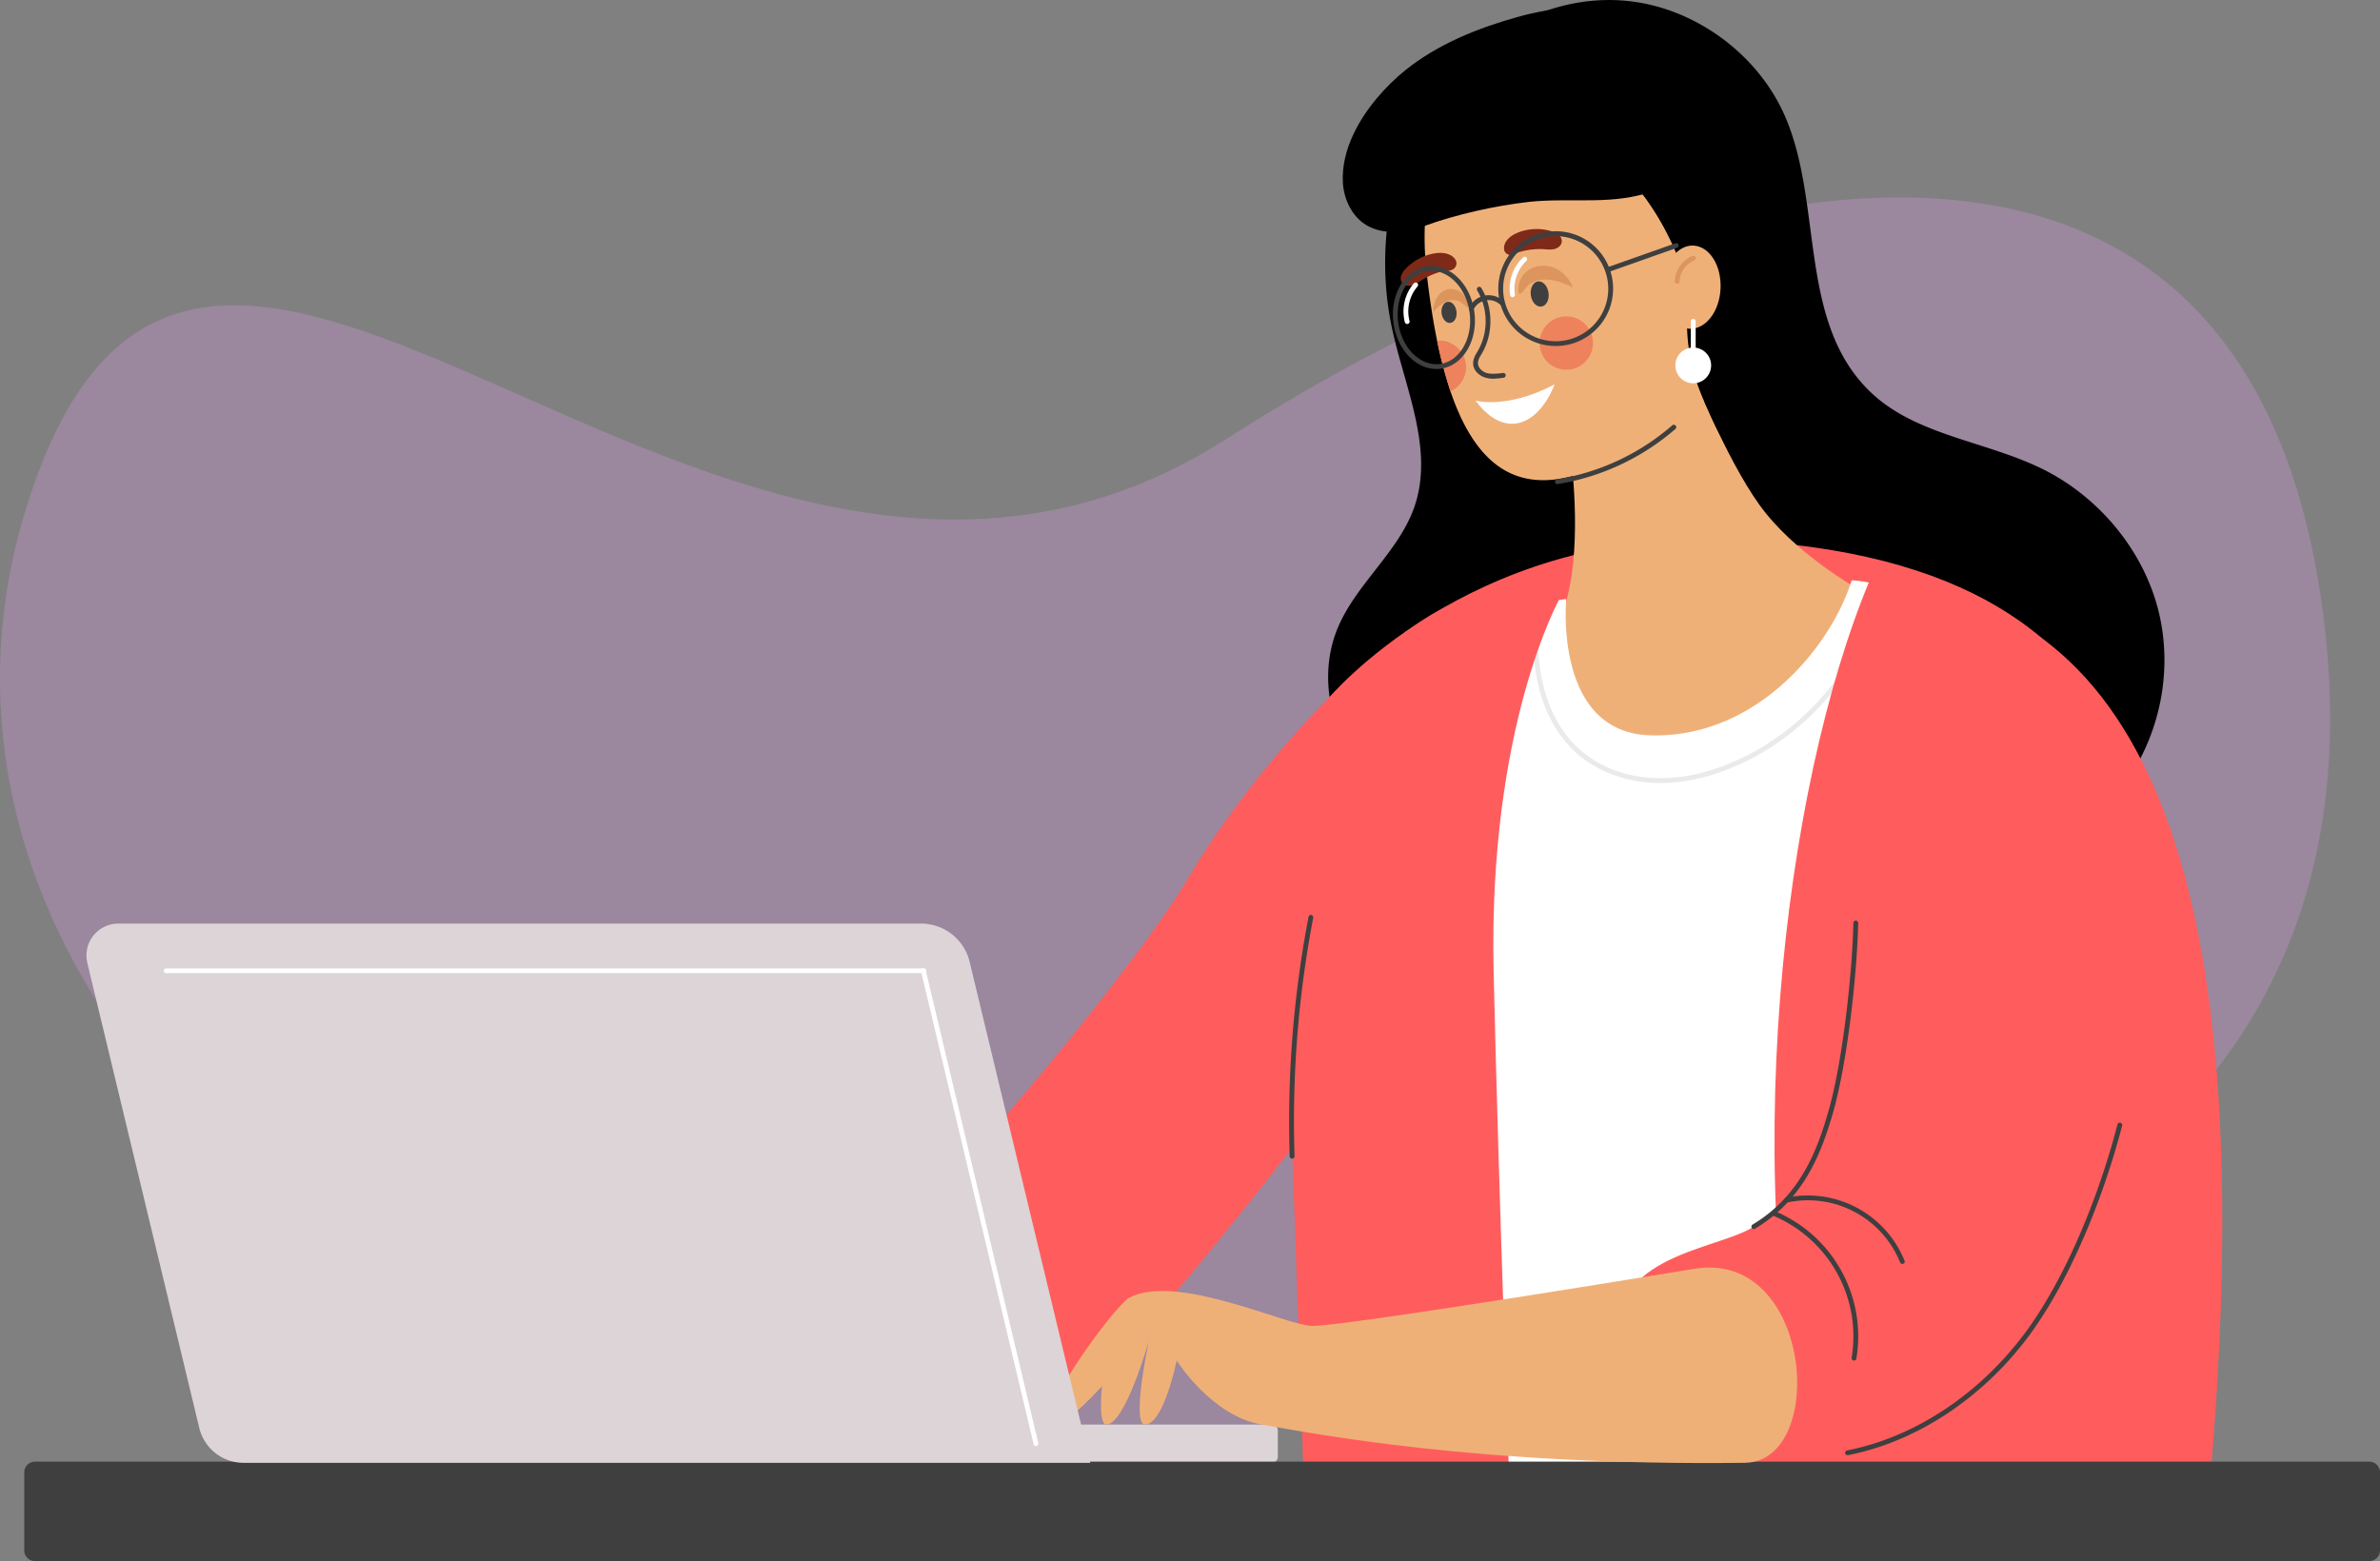 <svg id="Layer_1" data-name="Layer 1" xmlns="http://www.w3.org/2000/svg" xmlns:xlink="http://www.w3.org/1999/xlink" viewBox="0 0 2649.1 1737.9"><rect x="0" y="0" width="2649.1" height="1737.9" fill="#808080" stroke="none"/><defs><style>.cls-1{fill:none;}.cls-2{clip-path:url(#clip-path);}.cls-3{clip-path:url(#clip-path-2);}.cls-4{opacity:0.24;}.cls-5{clip-path:url(#clip-path-3);}.cls-6{fill:#f19fff;}.cls-7{fill:#ff5d5d;}.cls-8{fill:#efb078;}.cls-9{fill:#3f3f3f;}.cls-10{fill:#fff;}.cls-11{fill:#eaeaea;}.cls-12{fill:#ddd4d7;}.cls-13{fill:#ed825d;}.cls-14{fill:#db955d;}.cls-15{fill:#7f2918;}</style><clipPath id="clip-path" transform="translate(0 0)"><rect class="cls-1" width="2649.1" height="1737.87"/></clipPath><clipPath id="clip-path-2" transform="translate(0 0)"><rect class="cls-1" width="2649.1" height="1737.88"/></clipPath><clipPath id="clip-path-3" transform="translate(0 0)"><rect class="cls-1" y="219.8" width="2593.6" height="1376.37"/></clipPath></defs><g class="cls-2"><g class="cls-3"><g class="cls-4"><g class="cls-5"><path class="cls-6" d="M1191.5,1595.8c-315.5,7.7-682-82.7-940.8-313.5C52.7,1105.5-53.4,841.3,27,572.7,218.7-67.8,790.8,856.6,1365.1,488.6,1823.9,194.5,2500.5-.5,2586.4,688c100,802.6-867.2,894.8-1394.9,907.8" transform="translate(0 0)"/></g></g></g><g class="cls-3"><path d="M1858.3,11.6c50,17.6,93.8,53.8,119.6,99.8,55.8,99.5,17.6,243.4,104.9,325.8,50.1,47.5,127.5,53.9,190.2,84.7s111.8,89.7,129,156.1,3,139.7-37.9,195.8c-63.6,87.2-179.6,124.3-289.8,136.5a959.4,959.4,0,0,1-345.1-24.4c-70.1-18.1-140.1-45.6-190.4-95.8s-76.8-127-49.6-191.5c20.6-48.9,68-84.6,85.2-134.6,22.2-64.7-11.2-133.2-25.3-199.9-20.1-95.5.9-205.4,65.6-280.2,48.7-56.2,124-90.8,197.9-82.7a203.4,203.4,0,0,1,45.7,10.4" transform="translate(0 0)"/><path class="cls-7" d="M1478.3,777.8s155.5-186.9,438.4-177.1,385.8,118.1,434.6,206.5S1974.2,994,1813.2,990.1s-334.9-212.3-334.9-212.3" transform="translate(0 0)"/><path class="cls-8" d="M1747.1,496.7s13.5,88.6,0,156.4-27.6,80.2-27.6,80.2,19.7,124.6,144.9,100.3,201.2-179.4,201.2-179.4-69.2-39-107.4-92.4S1882,411.5,1882,411.5Z" transform="translate(0 0)"/><path class="cls-8" d="M1743,531.7c-63.5,13.8-103.5-22.6-128.5-96a493.1,493.1,0,0,1-14.9-56.4c-4.6-22.3-8.3-46.8-11.4-73.1-14.9-127.7,36-234.7,162.3-240.8,95.9-4.7,178.6,95.6,184.8,224S1893.9,499,1743,531.7" transform="translate(0 0)"/><path class="cls-9" d="M1733.4,539a2.7,2.7,0,0,1-2.6-2.3,2.8,2.8,0,0,1,2.2-3.1,258.4,258.4,0,0,0,128.2-60,2.7,2.7,0,1,1,3.5,4.1,265.3,265.3,0,0,1-130.8,61.2h-.5" transform="translate(0 0)"/><path class="cls-10" d="M2168.1,1647.9c-.5,2.4-.7,3.6-.7,3.6l-634.1,32.7s9.6-728.5,40.5-840.3,113.5-170.1,113.5-170.1l56.1-6.9s-14.6,148.6,93.6,151.7c92.8,2.7,162.9-59.6,199.9-120.3,11.1-18.2,19.2-36.2,24.1-52.3,31.1,2,52.8,13.4,63,20.2a53.1,53.1,0,0,1,6.7,4.9s4.8,13.6,11.9,38.7h0c19.8,69.4,57.7,226.3,63.4,423.1,7.1,249.2-32.4,483.5-37.9,514.9" transform="translate(0 0)"/><path class="cls-11" d="M1848.3,871.6h-6.4c-34.8-1.4-66.4-13.8-89.2-35-18.8-17.6-32.6-42.2-39.9-71.3-5.9-23.4-7.7-49.3-5.9-81.5l5.4.3c-1.8,31.7,0,57.1,5.7,79.9,7,28,20.3,51.8,38.4,68.6,21.8,20.4,52.2,32.3,85.7,33.6,29.1,1.1,60-5.6,91.7-20,77.1-34.8,137.4-107.6,157.2-189.8l5.2,1.2c-20.2,83.8-81.6,158-160.2,193.5-30.2,13.7-59.6,20.6-87.7,20.6" transform="translate(0 0)"/><path class="cls-7" d="M2460.8,1638.4l-441.9,20.7c-85.8-344.7-34.9-780.1,62-1012.6l29.4,3.4c310.4,32.3,399.9,403.8,350.5,988.5" transform="translate(0 0)"/><path class="cls-7" d="M1735.7,667s-79.3,141.7-73.2,413.9c5.1,229.3,18.7,603.3,18.7,603.3H1452.4l-14.1-406.6s-42.8,56.9-118.9,148.3c-86,103.3-119.5,109.9-204.3,117.6-81.4,7.4-167.7-119.5-90.6-196.6s248.4-284.2,297.7-368.8c40.5-69.3,144.9-212.8,263.5-289.1,88.5-56.9,150-22,150-22" transform="translate(0 0)"/><path class="cls-7" d="M2086.4,650.5s-12.2,124-15.7,249.3-7.3,412.4-126.8,470.3c-50.8,24.5-165.8,32.7-142.7,146.4s77.1,129.2,171.6,119.5c115.2-11.7,272.1-75.5,345.4-270.2s170.1-688.3-231.8-715.3" transform="translate(0 0)"/><path class="cls-9" d="M2056.4,1620a2.6,2.6,0,0,1-2.6-2.1,2.7,2.7,0,0,1,2.1-3.2c74.2-14.5,145.9-61.5,196.6-128.8,41.5-55,80.5-142.5,104.4-234.1a2.7,2.7,0,0,1,3.3-1.9,2.7,2.7,0,0,1,1.9,3.3c-24.1,92.2-63.4,180.4-105.3,236-51.5,68.3-124.3,116-199.9,130.8h-.5" transform="translate(0 0)"/><path class="cls-9" d="M1952.1,1368.3a2.8,2.8,0,0,1-2.3-1.3,2.8,2.8,0,0,1,.9-3.7c51.8-31.1,71.5-80,85-128.2,15.2-53.9,25.9-149.7,27.2-207.6a2.7,2.7,0,0,1,2.7-2.6h.1a2.7,2.7,0,0,1,2.6,2.7c-1.3,58.3-12.2,154.7-27.4,208.9-13.9,49.3-34.1,99.3-87.4,131.4a3.3,3.3,0,0,1-1.4.4" transform="translate(0 0)"/><path class="cls-9" d="M1438.2,1289.9a2.8,2.8,0,0,1-2.7-2.6,1210.3,1210.3,0,0,1,21-266.6,2.6,2.6,0,0,1,3.1-2.1,2.7,2.7,0,0,1,2.1,3.2,1204.1,1204.1,0,0,0-20.8,265.3,2.8,2.8,0,0,1-2.6,2.8h-.1" transform="translate(0 0)"/><path class="cls-9" d="M2063.7,1514.6h-.4a2.7,2.7,0,0,1-2.3-3,145.7,145.7,0,0,0-87.4-158.2,2.7,2.7,0,0,1,2.1-5,151.1,151.1,0,0,1,90.6,164,2.7,2.7,0,0,1-2.6,2.3" transform="translate(0 0)"/><path class="cls-9" d="M2117.5,1407.1a2.6,2.6,0,0,1-2.5-1.6,110.7,110.7,0,0,0-125.8-66.8,2.7,2.7,0,0,1-3.1-2.1,2.7,2.7,0,0,1,2-3.2,116.2,116.2,0,0,1,131.8,70.1,2.6,2.6,0,0,1-1.4,3.4,2,2,0,0,1-1,.2" transform="translate(0 0)"/><path class="cls-12" d="M1415.6,1628.5H1001.2a6.8,6.8,0,0,1-6.8-6.7v-29.1a6.8,6.8,0,0,1,6.8-6.8h414.4a6.7,6.7,0,0,1,6.7,6.8v29.1a6.7,6.7,0,0,1-6.7,6.7" transform="translate(0 0)"/><path class="cls-9" d="M38.9,1737.9H2637.2a11.9,11.9,0,0,0,11.9-11.9v-86.9a11.9,11.9,0,0,0-11.9-11.9H38.9A11.9,11.9,0,0,0,27,1639.1V1726a11.9,11.9,0,0,0,11.9,11.9" transform="translate(0 0)"/><path class="cls-8" d="M1257.7,1444.3c-16.8,8.1-107.3,133.3-87.4,142.3s116.9-114.4,116.9-114.4Z" transform="translate(0 0)"/><path class="cls-12" d="M1213.6,1628.5H271.1a50.7,50.7,0,0,1-49.3-38.8L97.2,1072a35.5,35.5,0,0,1,34.5-43.8h893.4a55.6,55.6,0,0,1,54.2,42.7Z" transform="translate(0 0)"/><path class="cls-8" d="M1886,1412.5s-397,65.5-426.9,63.6-149.3-58.4-201.4-31.8c-23.3,11.8-42.4,141.6-26.3,141.6,21,0,47.2-92.5,47.2-92.5s-19.6,92.5-4.2,92.5c20.9,0,35.3-71.3,35.3-71.3s38.6,61.7,94.5,71.3,241.5,46.3,537.7,42.6c92.8-1.1,75.8-237.4-55.9-216" transform="translate(0 0)"/><path class="cls-10" d="M1153.1,1609.9a2.5,2.5,0,0,1-2.6-2.1l-125.3-526.4a2.7,2.7,0,0,1,2-3.3,2.8,2.8,0,0,1,3.2,2l125.3,526.5a2.7,2.7,0,0,1-2,3.2h-.6" transform="translate(0 0)"/><path class="cls-10" d="M1027.8,1083.4H185.5a2.7,2.7,0,1,1,0-5.3h842.3a2.7,2.7,0,1,1,0,5.3" transform="translate(0 0)"/><path d="M1506.9,148.5c-8.4,17.4-13.2,36.1-12.2,54.7s10.2,38.1,26.6,47.7c19.1,11.1,43.9,8,63.8.8,35.6-13,78.8-22.6,116.3-26.9,47.2-5.3,97.1,4.9,142.3-13.6s67.9-72,53.1-119.6c-28.3-91-130.7-94.2-207.2-72.8-44.6,12.4-88.9,30.1-125.3,59.3-21.8,17.6-44.1,42.6-57.4,70.4" transform="translate(0 0)"/><path d="M1897.2,447.6c15.5,34.4,23.3,56.3,46.6,56.4,18.1.1,38.2-33.2,47.5-48.8s12.6-34,14.5-52.1a411.3,411.3,0,0,0-57-254.2c-8.8-14.5-19.4-29.2-34.9-36.1-23.6-10.6-52.8.7-69,20.8-10.8,13.4-16.9,29.9-20,46.7-1.4,7.6-2.9,16-2.4,23.7s5,11.2,8.6,16.1a303.9,303.9,0,0,1,27.1,45.2,299.5,299.5,0,0,1,19,49.2c5.5,18.8-10.7,64.6,20,133.1" transform="translate(0 0)"/><path class="cls-8" d="M1915.1,321.1c-1.1,25.6-16.5,45.6-34.3,44.9s-31.3-22.2-30.2-47.7,16.5-45.7,34.3-44.9,31.3,22.1,30.2,47.7" transform="translate(0 0)"/><path class="cls-9" d="M1723.6,326c1.1,7.8-2.5,14.6-8,15.3s-10.7-5-11.7-12.7,2.6-14.6,8-15.3,10.7,5,11.7,12.7" transform="translate(0 0)"/><path class="cls-9" d="M1621.2,346.7c.8,6.5-2.2,12.2-6.8,12.8s-8.9-4.1-9.8-10.6,2.2-12.3,6.8-12.9,8.9,4.2,9.8,10.7" transform="translate(0 0)"/><path class="cls-9" d="M1662.1,421.6a29,29,0,0,1-8.7-1.2c-6.6-1.9-13.7-7.7-13.7-16,0-4.9,2.4-9.1,4.6-12.7l.9-1.6c11.6-20.1,11.2-46.9-1-66.7a2.8,2.8,0,0,1,.9-3.7,2.6,2.6,0,0,1,3.7.9c13.1,21.4,13.5,50.4,1.1,72.1l-1,1.7c-2,3.4-3.9,6.6-3.8,9.9,0,5.3,4.9,9.6,9.8,11s12.3.7,18-.1a2.6,2.6,0,0,1,3,2.2,2.7,2.7,0,0,1-2.2,3.1,86.1,86.1,0,0,1-11.6,1.1" transform="translate(0 0)"/><path class="cls-10" d="M1642.4,446s35.2,9.9,88-18.1c-18.5,46.7-56.1,61.3-88,18.1" transform="translate(0 0)"/><path class="cls-13" d="M1773.1,381.8a29.7,29.7,0,1,1-29.7-29.6,29.7,29.7,0,0,1,29.7,29.6" transform="translate(0 0)"/><path class="cls-13" d="M1631.8,408.8a29.7,29.7,0,0,1-17.3,26.9,493.1,493.1,0,0,1-14.9-56.4l2.5-.2a29.7,29.7,0,0,1,29.7,29.7" transform="translate(0 0)"/><path class="cls-14" d="M1719.8,311.2c10.9-.1,21.2,4.4,31.1,8.8-4-9.9-11.8-18.3-21.7-22.1s-21.8-2.5-30,4.3a26,26,0,0,0-7.9,11.9,24.7,24.7,0,0,0-1.2,7.2c0,1.6-.2,3.9.7,5.4s3.7-1.6,4.5-2.4c2.3-2.9,4.6-5.9,7.6-8.1a28.1,28.1,0,0,1,14.8-4.9h2.1" transform="translate(0 0)"/><path class="cls-15" d="M1718,277.4c4.1.3,8.3.8,12.3-.2s7.8-4.1,8.1-8.2a9.5,9.5,0,0,0-3.5-7.6,21.6,21.6,0,0,0-7.7-3.9,57.2,57.2,0,0,0-35.2.5c-6,2.1-11.9,5.3-15.5,10.6-1.9,2.9-3.1,6.7-2.1,10.2s4.7,5.4,8.3,5.2,5.3-2.4,8-3.3a89.5,89.5,0,0,1,12.7-2.7,79,79,0,0,1,14.6-.6" transform="translate(0 0)"/><path class="cls-15" d="M1582.4,312c-3.4,2.2-6.8,4.8-10.8,5.8s-8.8.3-11.1-3.1a9.3,9.3,0,0,1-.7-8.3,20.7,20.7,0,0,1,4.8-7.2,57.4,57.4,0,0,1,30.9-16.9c6.2-1.2,13-1.2,18.7,1.6,3.1,1.6,6,4.3,6.8,7.8s-1.3,7.1-4.6,8.6-5.9.5-8.6,1.1a93.6,93.6,0,0,0-12.4,3.9,79.9,79.9,0,0,0-13,6.7" transform="translate(0 0)"/><path class="cls-14" d="M1612.7,334.7c-6.9,2-12.4,7.3-17.7,12.5.4-8.4,3.4-16.4,8.8-21.2a17.3,17.3,0,0,1,20-2,22.2,22.2,0,0,1,7.6,7.9,26.1,26.1,0,0,1,2.4,5.4,10.6,10.6,0,0,1,.8,4.3c-.3,1.8-2.8-.5-3.4-1.1-2.2-1.7-4.3-3.7-6.7-4.9a17.4,17.4,0,0,0-10.5-1.2l-1.3.3" transform="translate(0 0)"/><path class="cls-9" d="M1731.6,385.2a63.9,63.9,0,1,1,63.9-63.8,63.8,63.8,0,0,1-63.9,63.8m0-122.3a58.5,58.5,0,1,0,58.5,58.5,58.6,58.6,0,0,0-58.5-58.5" transform="translate(0 0)"/><path class="cls-10" d="M1683.6,330.8a2.7,2.7,0,0,1-2.7-2.3,47.8,47.8,0,0,1,14.4-41.9,2.6,2.6,0,0,1,3.8.1,2.6,2.6,0,0,1-.1,3.7,42.7,42.7,0,0,0-12.8,37.3,2.8,2.8,0,0,1-2.2,3.1h-.4" transform="translate(0 0)"/><path class="cls-10" d="M1566.3,360.7a2.7,2.7,0,0,1-2.6-2,48.2,48.2,0,0,1,10-43.3,2.8,2.8,0,0,1,3.8-.3,2.7,2.7,0,0,1,.3,3.8,42.5,42.5,0,0,0-8.9,38.4,2.7,2.7,0,0,1-1.9,3.3h-.7" transform="translate(0 0)"/><path class="cls-9" d="M1598.8,410.8c-23.1,0-44-22-47.8-51.5-4.1-31.4,12.8-59.6,37.6-62.9s48.4,19.7,52.5,51.2-12.8,59.6-37.6,62.9a37.1,37.1,0,0,1-4.7.3m-5.5-109.3a26.9,26.9,0,0,0-4,.3c-21.9,2.8-36.7,28.3-33,56.9s24.6,49.3,46.5,46.5,36.7-28.4,33-56.9c-3.5-26.8-22.1-46.8-42.5-46.8" transform="translate(0 0)"/><path class="cls-9" d="M1637.6,346.5a2.3,2.3,0,0,1-1.1-.3,2.7,2.7,0,0,1-1.3-3.5,23.9,23.9,0,0,1,38.4-7.3,2.7,2.7,0,0,1,0,3.8,2.6,2.6,0,0,1-3.7.1,18.8,18.8,0,0,0-16.4-4.9,19,19,0,0,0-13.5,10.5,2.6,2.6,0,0,1-2.4,1.6" transform="translate(0 0)"/><path class="cls-9" d="M1790.2,302.7a2.7,2.7,0,0,1-2.5-1.8,2.6,2.6,0,0,1,1.6-3.4l75.1-26.5a2.7,2.7,0,1,1,1.8,5l-75.1,26.6h-.9" transform="translate(0 0)"/><path class="cls-14" d="M1866.8,315.8h-.1a2.7,2.7,0,0,1-2.6-2.7,32.4,32.4,0,0,1,19.6-28.2,2.7,2.7,0,0,1,3.5,1.5,2.6,2.6,0,0,1-1.5,3.5,26.7,26.7,0,0,0-16.2,23.3,2.6,2.6,0,0,1-2.7,2.6" transform="translate(0 0)"/><path class="cls-10" d="M1904.6,406.7a19.9,19.9,0,1,1-19.9-19.8,19.9,19.9,0,0,1,19.9,19.8" transform="translate(0 0)"/><path class="cls-10" d="M1884.7,399.3a2.7,2.7,0,0,1-2.7-2.7V357.8a2.7,2.7,0,0,1,5.4,0v38.8a2.7,2.7,0,0,1-2.7,2.7" transform="translate(0 0)"/></g></g></svg>